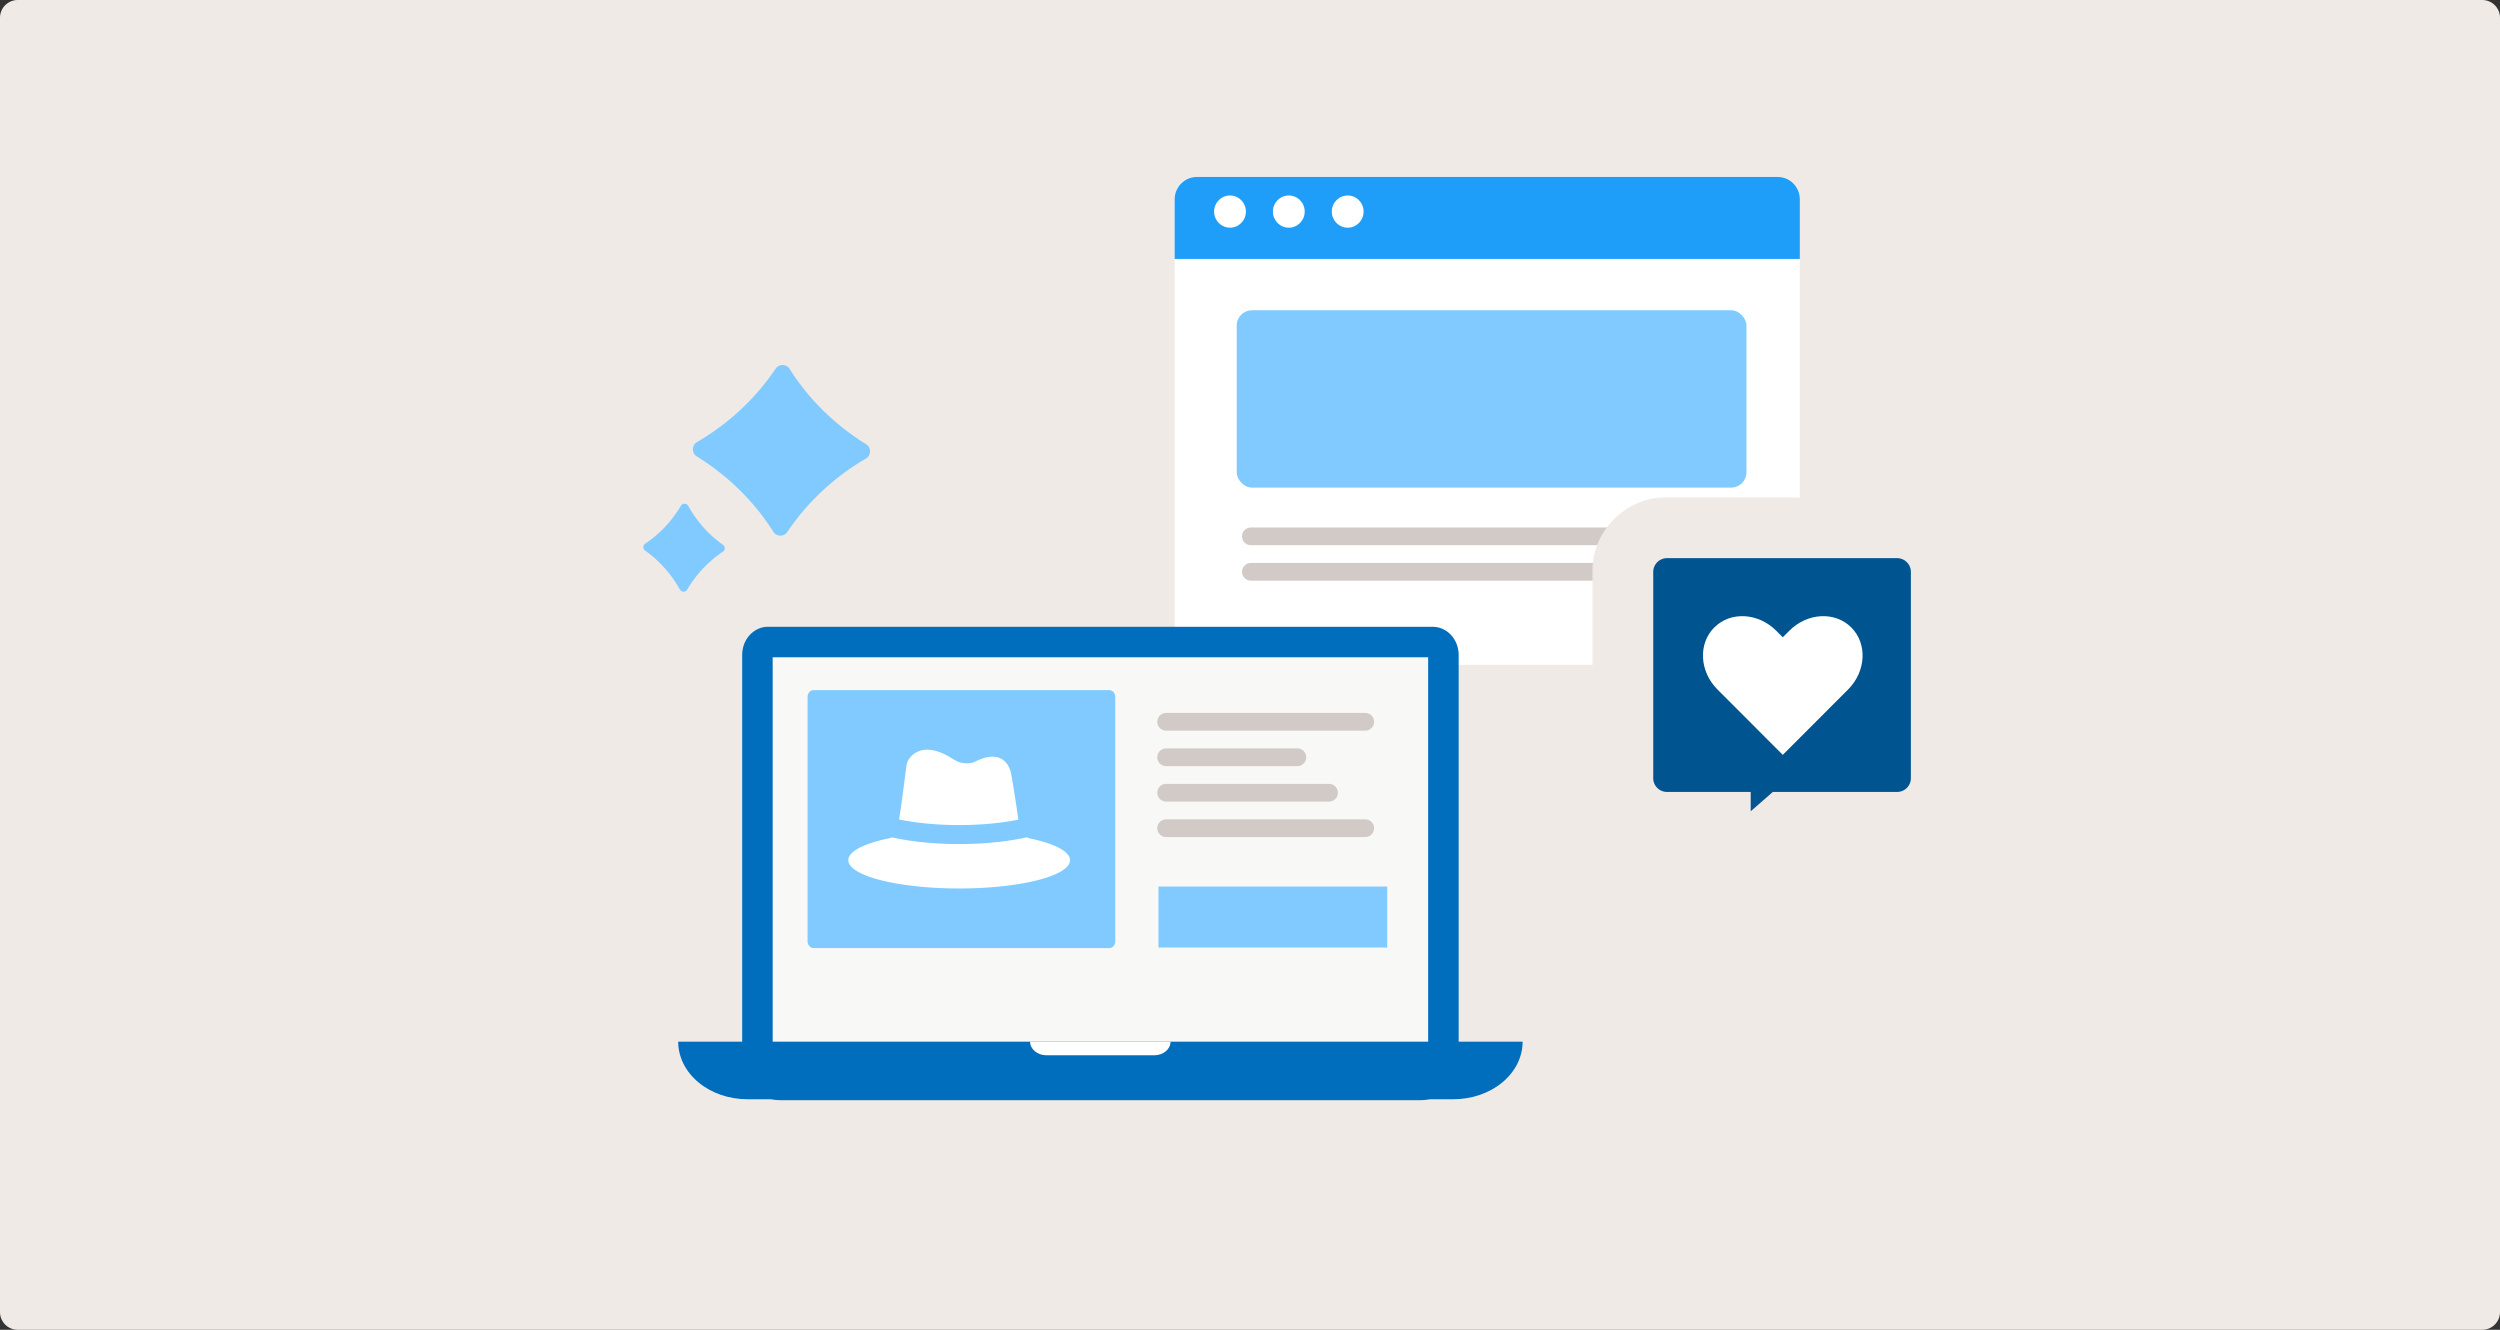 <svg xmlns="http://www.w3.org/2000/svg" width="564" height="300" fill="none"><rect width="100%" height="100%" fill="#333333" stroke="none"/><g clip-path="url(#a)"><path fill="#F0EAE6" d="M0 4a4 4 0 0 1 4-4h556a4 4 0 0 1 4 4v292a4 4 0 0 1-4 4H4a4 4 0 0 1-4-4z"/><path stroke="#E36C05" stroke-miterlimit="10" stroke-width="6.639" d="M265.816 62.843h139.426"/><path fill="#fff" d="M401.254 39.92H269.786c-2.643 0-4.786 2.176-4.786 4.86V145.14c0 2.685 2.143 4.861 4.786 4.861h131.468c2.643 0 4.786-2.176 4.786-4.861V44.781c0-2.685-2.143-4.861-4.786-4.861"/><rect width="115" height="40" x="279" y="70" fill="#80CAFF" rx="3.44"/><path stroke="#D1CAC7" stroke-linecap="round" stroke-width="4" d="M282.199 121h106.64M282.199 129h80.84"/><path fill="#1E9EF9" fill-rule="evenodd" d="M265 58.409v-13.47c.012-2.772 2.243-5.02 4.979-5.02h131.107c2.736 0 4.954 2.248 4.954 5.02v13.47z" clip-rule="evenodd"/><path fill="#fff" d="M277.489 51.368c1.98 0 3.586-1.627 3.586-3.633s-1.606-3.633-3.586-3.633c-1.981 0-3.587 1.626-3.587 3.633 0 2.006 1.606 3.633 3.587 3.633M290.754 51.368c1.981 0 3.587-1.627 3.587-3.633s-1.606-3.633-3.587-3.633c-1.98 0-3.586 1.626-3.586 3.633 0 2.006 1.606 3.633 3.586 3.633M304.04 51.368c1.98 0 3.586-1.627 3.586-3.633s-1.606-3.633-3.586-3.633c-1.981 0-3.587 1.626-3.587 3.633 0 2.006 1.606 3.633 3.587 3.633"/><path fill="#80CAFF" d="M195.41 100.225c1.182.73 1.159 2.52-.042 3.219-7.161 4.168-13.235 9.837-17.761 16.579-.741 1.103-2.422 1.081-3.133-.042-4.337-6.853-10.251-12.673-17.292-17.019-1.183-.73-1.16-2.521.041-3.22 7.161-4.167 13.236-9.837 17.763-16.578.741-1.104 2.422-1.08 3.133.042 4.336 6.852 10.25 12.673 17.291 17.019M163.11 122.918a.943.943 0 0 1-.021 1.544c-3.242 2.151-6 5.081-8.067 8.568-.363.611-1.287.599-1.634-.021-1.983-3.549-4.672-6.56-7.864-8.806a.943.943 0 0 1 .022-1.544c3.242-2.151 6-5.081 8.068-8.568.362-.611 1.286-.6 1.633.021 1.983 3.549 4.671 6.56 7.863 8.806"/><mask id="b" width="86" height="90" x="359.09" y="112.04" fill="#000" maskUnits="userSpaceOnUse"><path fill="#fff" d="M359.09 112.04h86v90h-86z"/><path fill-rule="evenodd" d="M376.077 119.04c-5.516 0-9.987 4.471-9.987 9.987v46.53c0 5.515 4.471 9.987 9.987 9.987h12.003v6.521c0 2.382 2.804 3.656 4.598 2.089l9.857-8.61h25.451c5.515 0 9.987-4.472 9.987-9.987v-46.53c0-5.516-4.472-9.987-9.987-9.987z" clip-rule="evenodd"/></mask><path fill="#005590" fill-rule="evenodd" d="M376.077 119.04c-5.516 0-9.987 4.471-9.987 9.987v46.53c0 5.515 4.471 9.987 9.987 9.987h12.003v6.521c0 2.382 2.804 3.656 4.598 2.089l9.857-8.61h25.451c5.515 0 9.987-4.472 9.987-9.987v-46.53c0-5.516-4.472-9.987-9.987-9.987z" clip-rule="evenodd"/><path fill="#F0EAE6" d="M388.08 185.544h6.88v-6.88h-6.88zm4.598 8.61 4.526 5.181zm9.857-8.61v-6.88h-2.582l-1.945 1.698zm-29.565-56.517a3.107 3.107 0 0 1 3.107-3.107v-13.76c-9.315 0-16.867 7.552-16.867 16.867zm0 46.53v-46.53h-13.76v46.53zm3.107 3.107a3.107 3.107 0 0 1-3.107-3.107h-13.76c0 9.315 7.552 16.867 16.867 16.867zm12.003 0h-12.003v13.76h12.003zm6.88 13.401v-6.521H381.2v6.521zm-6.808-3.092c2.656-2.321 6.808-.434 6.808 3.092H381.2c0 8.29 9.761 12.724 16.004 7.27zm9.856-8.611-9.856 8.611 9.052 10.362 9.857-8.61zm29.978-1.698h-25.451v13.76h25.451zm3.107-3.107a3.107 3.107 0 0 1-3.107 3.107v13.76c9.315 0 16.867-7.552 16.867-16.867zm0-46.53v46.53h13.76v-46.53zm-3.107-3.107a3.107 3.107 0 0 1 3.107 3.107h13.76c0-9.315-7.552-16.867-16.867-16.867zm-51.909 0h51.909v-13.76h-51.909z" mask="url(#b)"/><path fill="#fff" d="M410.815 139.016c2.528-.133 5.003.703 6.838 2.541 3.669 3.674 3.342 9.926-.74 14.011l-1.465 1.465-13.254 13.266-13.252-13.266-1.465-1.465c-4.082-4.088-4.409-10.337-.74-14.011 3.67-3.675 9.907-3.343 13.989.745l1.468 1.47 1.47-1.47c2.039-2.045 4.619-3.152 7.151-3.286"/><path fill="#F8F8F6" stroke="#006EBD" stroke-width="6.88" d="M323.313 144.853h.003c.943.002 2.318.98 2.318 2.963v91.782a5.16 5.16 0 0 1-5.16 5.16H176.035a5.16 5.16 0 0 1-5.16-5.16v-91.795c0-1.977 1.381-2.963 2.32-2.963h149.826q.145.013.292.013Z"/><path fill="#80CAFF" d="M261.359 200h51.6v13.76h-51.6zM250.244 155.692h-66.698c-.75 0-1.358.674-1.358 1.507v55.172c0 .832.608 1.507 1.358 1.507h66.698c.751 0 1.359-.675 1.359-1.507v-55.172c0-.833-.608-1.507-1.359-1.507"/><g fill="#fff" clip-path="url(#c)"><path d="M229.748 184.914c-.114-.794-.243-1.659-.372-2.539-.572-3.811-1.23-7.98-1.451-8.581-.422-1.144-1.795-4.369-6.665-2.538-1.537.579-1.838 1.165-4.069.872-1.687-.222-2.767-1.523-5.113-2.41-4.869-1.844-6.993 1.144-7.415 2.289-.222.6-.879 6.557-1.452 10.368-.135.866-.257 1.716-.371 2.503 3.64.736 8.223 1.258 13.551 1.258 5.234 0 9.753-.5 13.357-1.222M234.727 189.72a42 42 0 0 0-2.546-.601c-.179-.079-.357-.15-.536-.222h-.007c-4.584 1.016-9.99 1.531-15.253 1.531-5.241 0-10.626-.515-15.195-1.516q-.195.077-.401.164c-.865.179-1.695.365-2.452.565l-.015.007c-4.305 1.144-6.943 2.696-6.943 4.412 0 3.518 11.191 6.379 25.013 6.379 13.808 0 25.007-2.861 25.007-6.379 0-1.68-2.539-3.196-6.672-4.34"/></g><path stroke="#D1CAC7" stroke-linecap="round" stroke-width="4" d="M263.078 162.837h44.916M263.078 170.837h29.604M263.078 178.837h36.749M263.078 186.837h44.916"/><path fill="#006EBD" d="M153 235h190.504c0 3.445-1.645 6.749-4.572 9.185-2.928 2.435-6.899 3.804-11.039 3.804H168.611c-4.141 0-8.111-1.369-11.039-3.804-2.927-2.436-4.572-5.74-4.572-9.185"/><path fill="#fff" d="M232.44 235h31.64c0 .815-.389 1.597-1.082 2.173s-1.632.9-2.612.9h-24.302c-.98 0-1.919-.324-2.612-.9-.692-.576-1.081-1.358-1.081-2.173z"/></g><defs><clipPath id="a"><path fill="#fff" d="M0 4a4 4 0 0 1 4-4h556a4 4 0 0 1 4 4v292a4 4 0 0 1-4 4H4a4 4 0 0 1-4-4z"/></clipPath><clipPath id="c"><path fill="#fff" d="M191.379 159.775h50.02v50.02h-50.02z"/></clipPath></defs></svg>